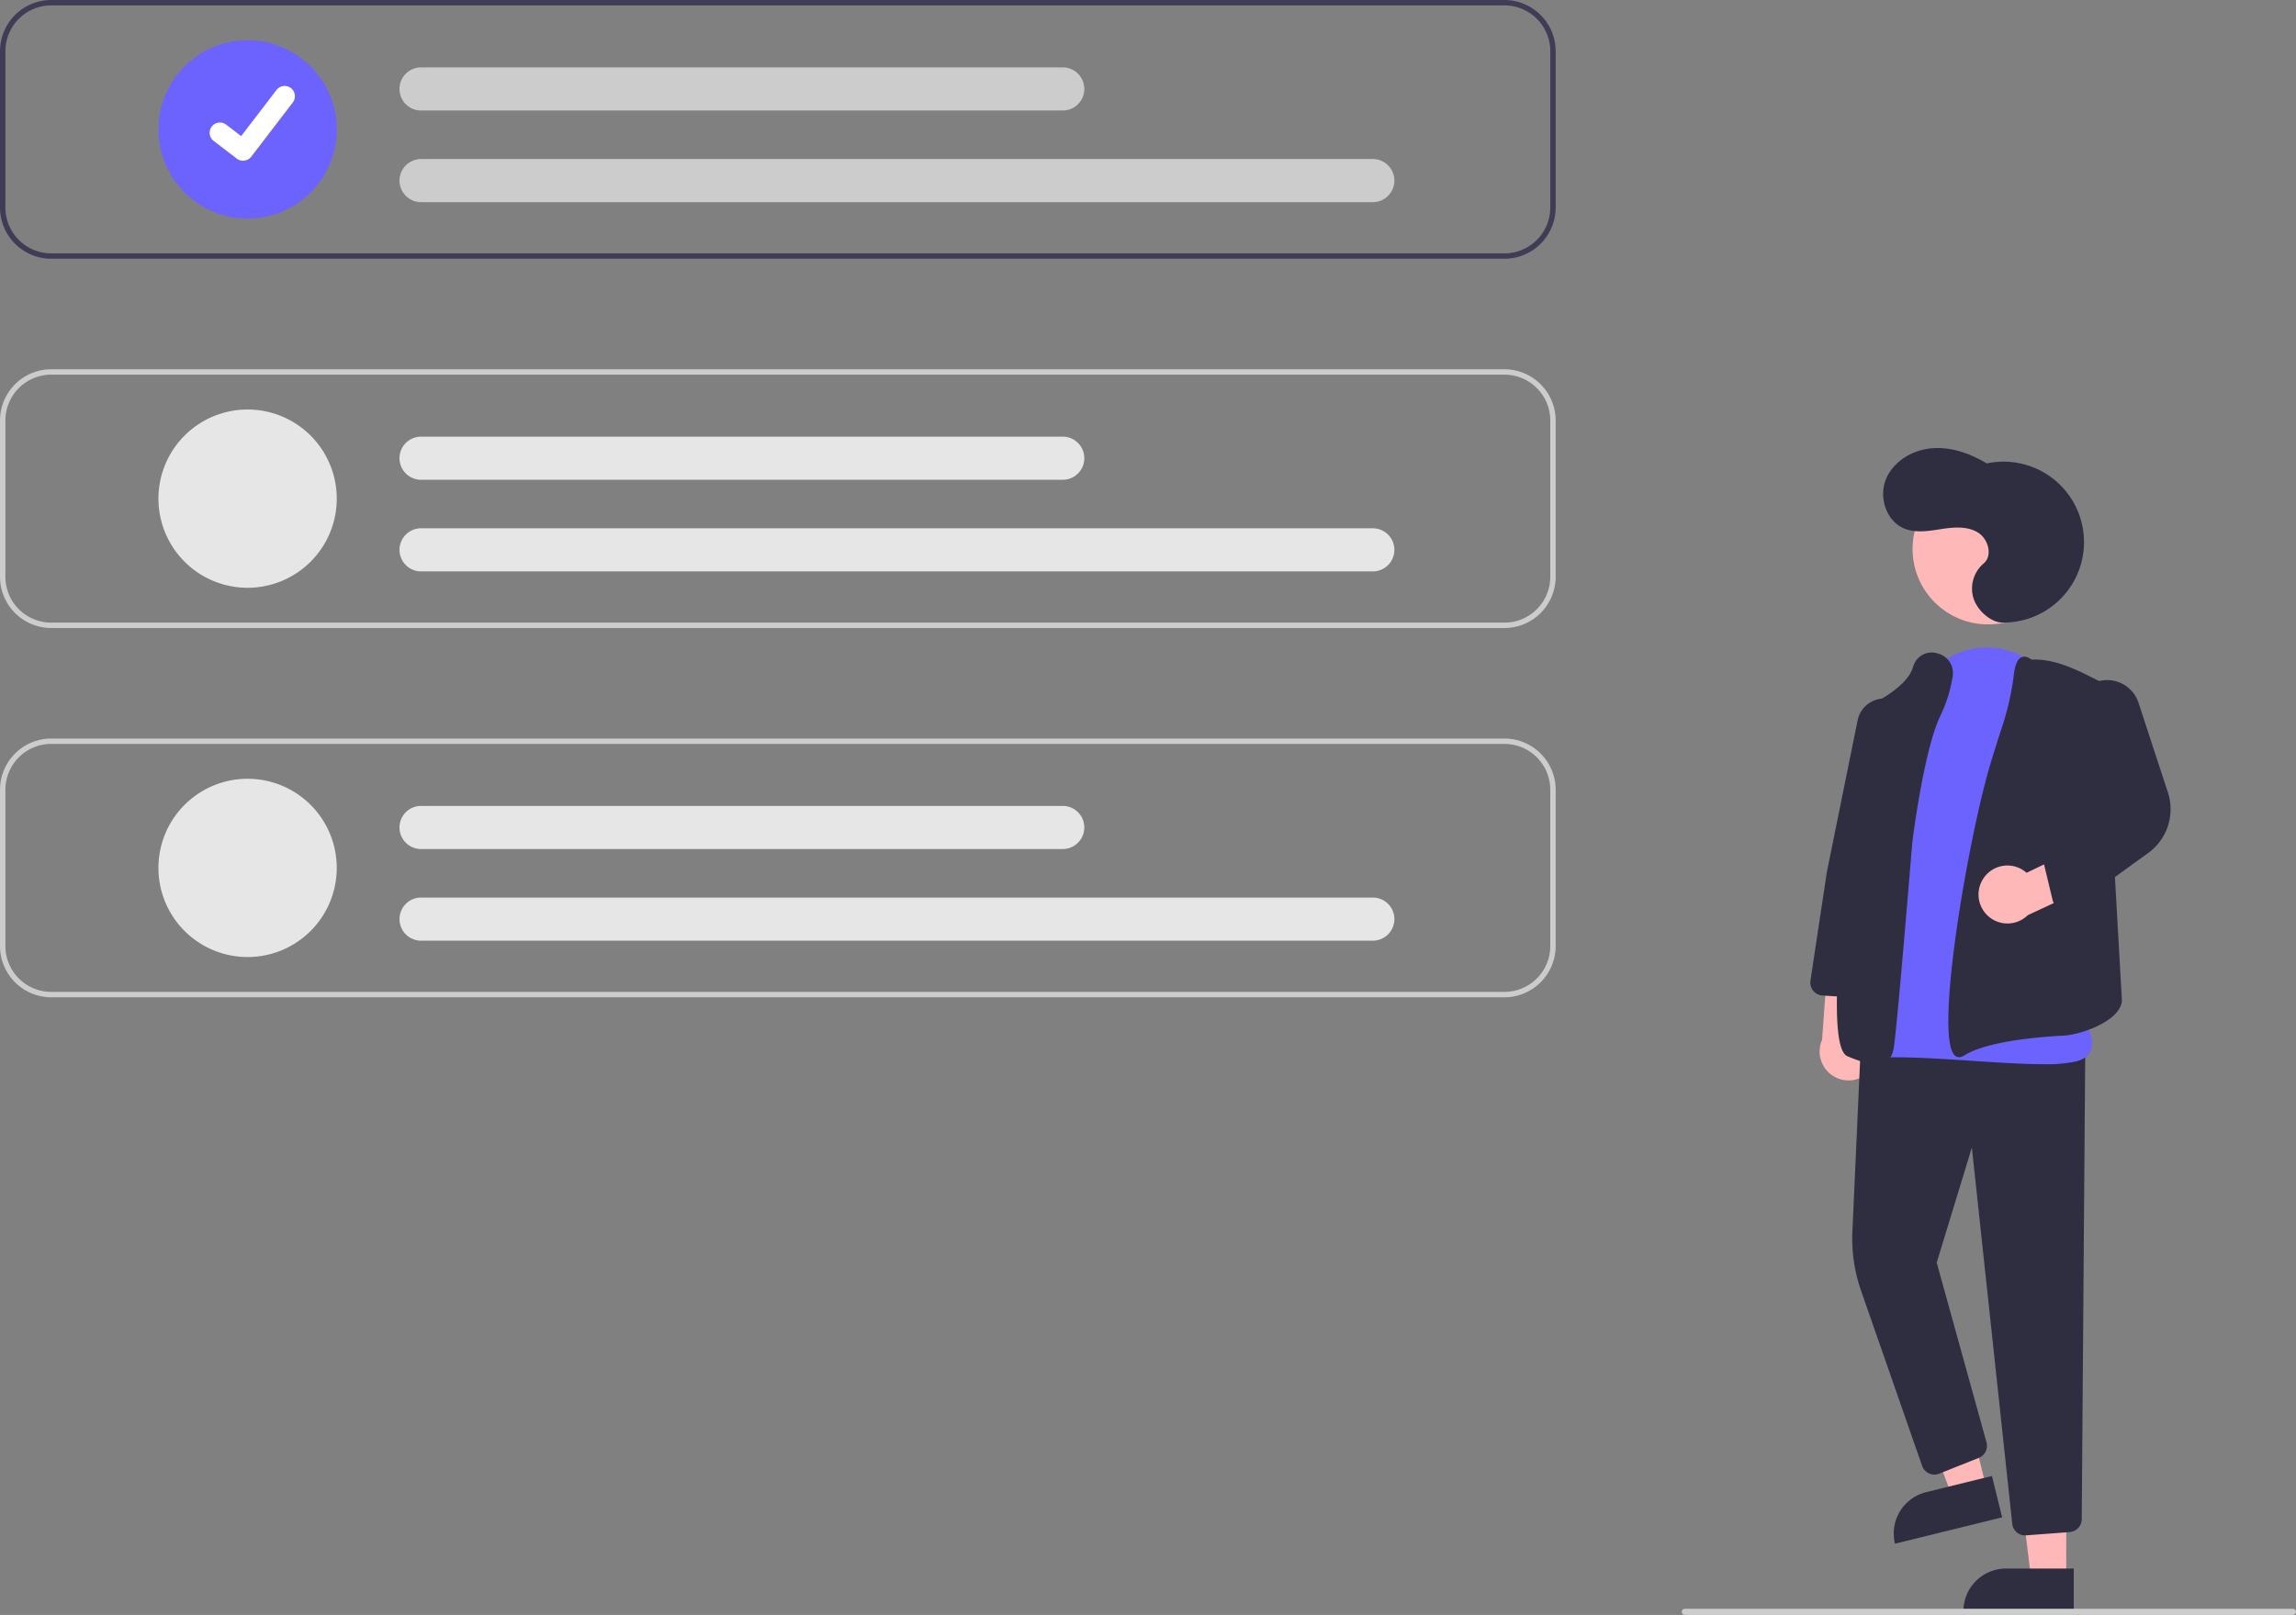 <svg xmlns="http://www.w3.org/2000/svg" width="747.62" height="526" viewBox="0 0 747.62 526">
  <rect x="0" y="0" width="747.62" height="526" fill="#808080" stroke="none"/>
  <defs>
    <style>
      .cls-1 {
        fill: #ffb8b8;
      }

      .cls-2 {
        fill: #2f2e41;
      }

      .cls-3 {
        fill: #6c63ff;
      }

      .cls-4 {
        fill: #3f3d56;
      }

      .cls-5 {
        fill: #ccc;
      }

      .cls-6 {
        fill: #e6e6e6;
      }

      .cls-7 {
        fill: #fff;
      }
    </style>
  </defs>
  <g id="Group_1" data-name="Group 1" transform="translate(0.001)">
    <path id="Path_1" data-name="Path 1" class="cls-1" d="M835.627,535.188a9.377,9.377,0,0,0-3.1-14.04l1.853-21.348-12.7-4.29-2.194,30.183a9.428,9.428,0,0,0,16.138,9.495Z" transform="translate(-226.19 -187)"/>
    <path id="Path_2" data-name="Path 2" class="cls-1" d="M672.8,514.162H661.373l-5.437-44.1h16.873Z"/>
    <path id="Path_3" data-name="Path 3" class="cls-2" d="M653.207,510.894h22.048v13.882h-35.93a13.882,13.882,0,0,1,13.882-13.882Z"/>
    <path id="Path_4" data-name="Path 4" class="cls-1" d="M646.855,484.9l-11.1,2.728-15.806-41.523,16.385-4.027Z"/>
    <path id="Path_5" data-name="Path 5" class="cls-2" d="M854.772,672.232H876.82v13.882H840.89a13.882,13.882,0,0,1,13.882-13.882Z" transform="matrix(0.971, -0.239, 0.239, 0.971, -363.446, 37.562)"/>
    <path id="Path_6" data-name="Path 6" class="cls-2" d="M885.615,687.1a4.21,4.21,0,0,1-4.2-3.779L868.263,560.771l-11.447,37.476,16.213,58.533a4.225,4.225,0,0,1-2.505,5.056l-12.89,5.156a4.23,4.23,0,0,1-5.565-2.536L832.2,607.447a51.611,51.611,0,0,1-2.835-19.4l2.773-61.523,73.043,3.093-1.14,152.215a4.254,4.254,0,0,1-3.912,4.186l-14.185,1.069Q885.778,687.1,885.615,687.1Z" transform="translate(-226.19 -187)"/>
    <circle id="Ellipse_1" data-name="Ellipse 1" class="cls-1" cx="24.561" cy="24.561" r="24.561" transform="translate(622.767 154.252)"/>
    <path id="Path_7" data-name="Path 7" class="cls-3" d="M891.58,533.625c-6.468,0-14.5-.529-22.817-1.076-11.36-.748-23.106-1.521-31.875-1.013a6.966,6.966,0,0,1-6.232-2.714c-9.039-11.574,4.9-56.707,5.5-58.623L847.5,419.731l.488.11-.488-.11c2.5-11.1,10.471-19.288,20.813-21.368,9.68-1.944,19.043,1.931,25.048,10.375q.478.672.955,1.379c19.552,28.957,8.493,100.9,7.752,105.539,1.033,1.237,6.618,8.232,5.083,13.091-.625,1.977-2.321,3.324-5.042,4a47,47,0,0,1-10.532.875Z" transform="translate(-226.19 -187)"/>
    <path id="Path_8" data-name="Path 8" class="cls-2" d="M837.284,533.647c-2.225,0-5.226-.821-9.272-2.5-1.739-.724-7.031-2.925-.606-59.072,3.156-27.58,7.677-54.968,7.722-55.241l.043-.264.244-.11c.116-.053,11.662-5.345,13.67-12.146q.1-.353.234-.685a6.244,6.244,0,0,1,7.754-3.808,6.561,6.561,0,0,1,4.942,7.488,46.03,46.03,0,0,1-3.991,12.791c-5.433,11.21-9.113,40.928-9.15,41.227-.208,2.538-5.138,62.672-6.088,67.235-.332,1.594-.942,3.544-2.733,4.49A5.842,5.842,0,0,1,837.284,533.647Z" transform="translate(-226.19 -187)"/>
    <path id="Path_9" data-name="Path 9" class="cls-2" d="M864.115,531.343a2.018,2.018,0,0,1-1.238-.425c-7.226-5.491,4.468-72.052,11.4-95.016,1.389-4.6,2.625-8.537,3.676-11.706h0a89.26,89.26,0,0,0,3.989-17.506c.382-3.226,1.211-5.068,2.537-5.633.921-.393,2-.126,3.22.793,6.407-.316,12.632,2.3,18.4,5.181l5.192,2.59,5.827,103.149c-.165,6.583-13.141,11.231-18.8,11.527-9.089.477-25.41,1.957-32.6,6.509A3.005,3.005,0,0,1,864.115,531.343Z" transform="translate(-226.19 -187)"/>
    <path id="Path_10" data-name="Path 10" class="cls-2" d="M831.659,511.989c-.086,0-.172,0-.259-.008l-11.768-.724a4.229,4.229,0,0,1-3.923-4.853l5.325-35.279,10.024-49.5a8.879,8.879,0,0,1,11.362-6.709h0a8.928,8.928,0,0,1,6.108,9.879l-7.964,49.6-4.715,33.947A4.251,4.251,0,0,1,831.659,511.989Z" transform="translate(-226.19 -187)"/>
    <path id="Path_11" data-name="Path 11" class="cls-1" d="M871.86,473.374a9.377,9.377,0,0,1,14.225-2.093l19.295-9.32,8.524,10.344-27.433,12.779a9.428,9.428,0,0,1-14.611-11.71Z" transform="translate(-226.19 -187)"/>
    <path id="Path_12" data-name="Path 12" class="cls-2" d="M898.664,483.383a4.232,4.232,0,0,1-4.114-3.241l-2.8-11.65a4.211,4.211,0,0,1,1.94-4.619l16.9-10.116-8.64-31.634a10.753,10.753,0,0,1,20.593-6.181l9.539,29.125a17.576,17.576,0,0,1-6.421,19.773L901.141,482.58a4.224,4.224,0,0,1-2.477.8Z" transform="translate(-226.19 -187)"/>
    <path id="Path_13" data-name="Path 13" class="cls-2" d="M878.005,389.77a26.205,26.205,0,1,0-4.91-51.825c-5.4-3.28-11.681-5.486-17.975-4.925s-12.518,4.3-14.872,10.162.175,13.594,6.027,15.977c3.752,1.528,7.989.787,11.992.171s8.372-1.018,11.856,1.048,5.051,7.605,1.93,10.188a10.738,10.738,0,0,0-3.084,11.82C870.538,386.443,874.819,389.7,878.005,389.77Z" transform="translate(-226.19 -187)"/>
    <path id="Path_14" data-name="Path 14" class="cls-4" d="M716.064,187H242.87a16.7,16.7,0,0,0-16.68,16.68V254.6a16.7,16.7,0,0,0,16.68,16.68H716.064a16.7,16.7,0,0,0,16.68-16.68V203.68A16.7,16.7,0,0,0,716.064,187Zm14.924,67.6a14.946,14.946,0,0,1-14.924,14.925H242.87A14.946,14.946,0,0,1,227.946,254.6V203.68a14.946,14.946,0,0,1,14.924-14.924H716.064a14.946,14.946,0,0,1,14.925,14.925Z" transform="translate(-226.19 -187)"/>
    <path id="Path_15" data-name="Path 15" class="cls-5" d="M716.064,391.553H242.87a16.7,16.7,0,0,1-16.68-16.68V323.954a16.7,16.7,0,0,1,16.68-16.68H716.064a16.7,16.7,0,0,1,16.68,16.68v50.919a16.7,16.7,0,0,1-16.68,16.68ZM242.87,309.03a14.941,14.941,0,0,0-14.924,14.924v50.919A14.941,14.941,0,0,0,242.871,389.8H716.064a14.941,14.941,0,0,0,14.924-14.924V323.954a14.941,14.941,0,0,0-14.924-14.924Z" transform="translate(-226.19 -187)"/>
    <path id="Path_16" data-name="Path 16" class="cls-5" d="M716.064,511.827H242.87a16.7,16.7,0,0,1-16.68-16.68V444.228a16.7,16.7,0,0,1,16.68-16.68H716.064a16.7,16.7,0,0,1,16.68,16.68v50.919a16.7,16.7,0,0,1-16.68,16.68ZM242.87,429.3a14.941,14.941,0,0,0-14.924,14.925v50.919a14.941,14.941,0,0,0,14.924,14.924H716.064a14.941,14.941,0,0,0,14.924-14.924V444.228A14.941,14.941,0,0,0,716.064,429.3Z" transform="translate(-226.19 -187)"/>
    <path id="Path_17" data-name="Path 17" class="cls-3" d="M306.809,258.172a29.032,29.032,0,1,1,29.032-29.032A29.032,29.032,0,0,1,306.809,258.172Z" transform="translate(-226.19 -187)"/>
    <path id="Path_18" data-name="Path 18" class="cls-5" d="M673.2,252.843h-309.9a7.023,7.023,0,0,1,0-14.047H673.2a7.023,7.023,0,1,1,0,14.047Z" transform="translate(-226.19 -187)"/>
    <path id="Path_19" data-name="Path 19" class="cls-5" d="M572.235,222.994H363.293a7.023,7.023,0,0,1,0-14.047H572.235a7.023,7.023,0,1,1,0,14.047Z" transform="translate(-226.19 -187)"/>
    <path id="Path_20" data-name="Path 20" class="cls-6" d="M306.809,378.445a29.032,29.032,0,1,1,29.032-29.032,29.032,29.032,0,0,1-29.032,29.032Z" transform="translate(-226.19 -187)"/>
    <path id="Path_21" data-name="Path 21" class="cls-6" d="M673.2,373.117h-309.9a7.023,7.023,0,0,1,0-14.047H673.2a7.023,7.023,0,1,1,0,14.047Z" transform="translate(-226.19 -187)"/>
    <path id="Path_22" data-name="Path 22" class="cls-6" d="M572.235,343.268H363.293a7.023,7.023,0,0,1,0-14.047H572.235a7.023,7.023,0,1,1,0,14.047Z" transform="translate(-226.19 -187)"/>
    <path id="Path_23" data-name="Path 23" class="cls-6" d="M306.809,498.719a29.032,29.032,0,1,1,29.032-29.032,29.032,29.032,0,0,1-29.032,29.032Z" transform="translate(-226.19 -187)"/>
    <path id="Path_24" data-name="Path 24" class="cls-6" d="M673.2,493.391h-309.9a7.023,7.023,0,0,1,0-14.047H673.2a7.023,7.023,0,1,1,0,14.047Z" transform="translate(-226.19 -187)"/>
    <path id="Path_25" data-name="Path 25" class="cls-6" d="M572.235,463.542H363.293a7.023,7.023,0,0,1,0-14.047H572.235a7.023,7.023,0,1,1,0,14.047Z" transform="translate(-226.19 -187)"/>
    <path id="Path_395" data-name="Path 395" class="cls-7" d="M305.327,239.352a3.321,3.321,0,0,1-2-.664l-.036-.027-7.525-5.756a3.344,3.344,0,1,1,4.069-5.308l4.874,3.738,11.517-15.026a3.343,3.343,0,0,1,4.686-.619h0l-.071.1.073-.1a3.347,3.347,0,0,1,.618,4.687L307.99,238.044a3.344,3.344,0,0,1-2.66,1.3Z" transform="translate(-226.19 -187)"/>
    <path id="Path_26" data-name="Path 26" class="cls-5" d="M972.81,713h-198a1,1,0,0,1,0-2h198a1,1,0,0,1,0,2Z" transform="translate(-226.19 -187)"/>
  </g>
</svg>
